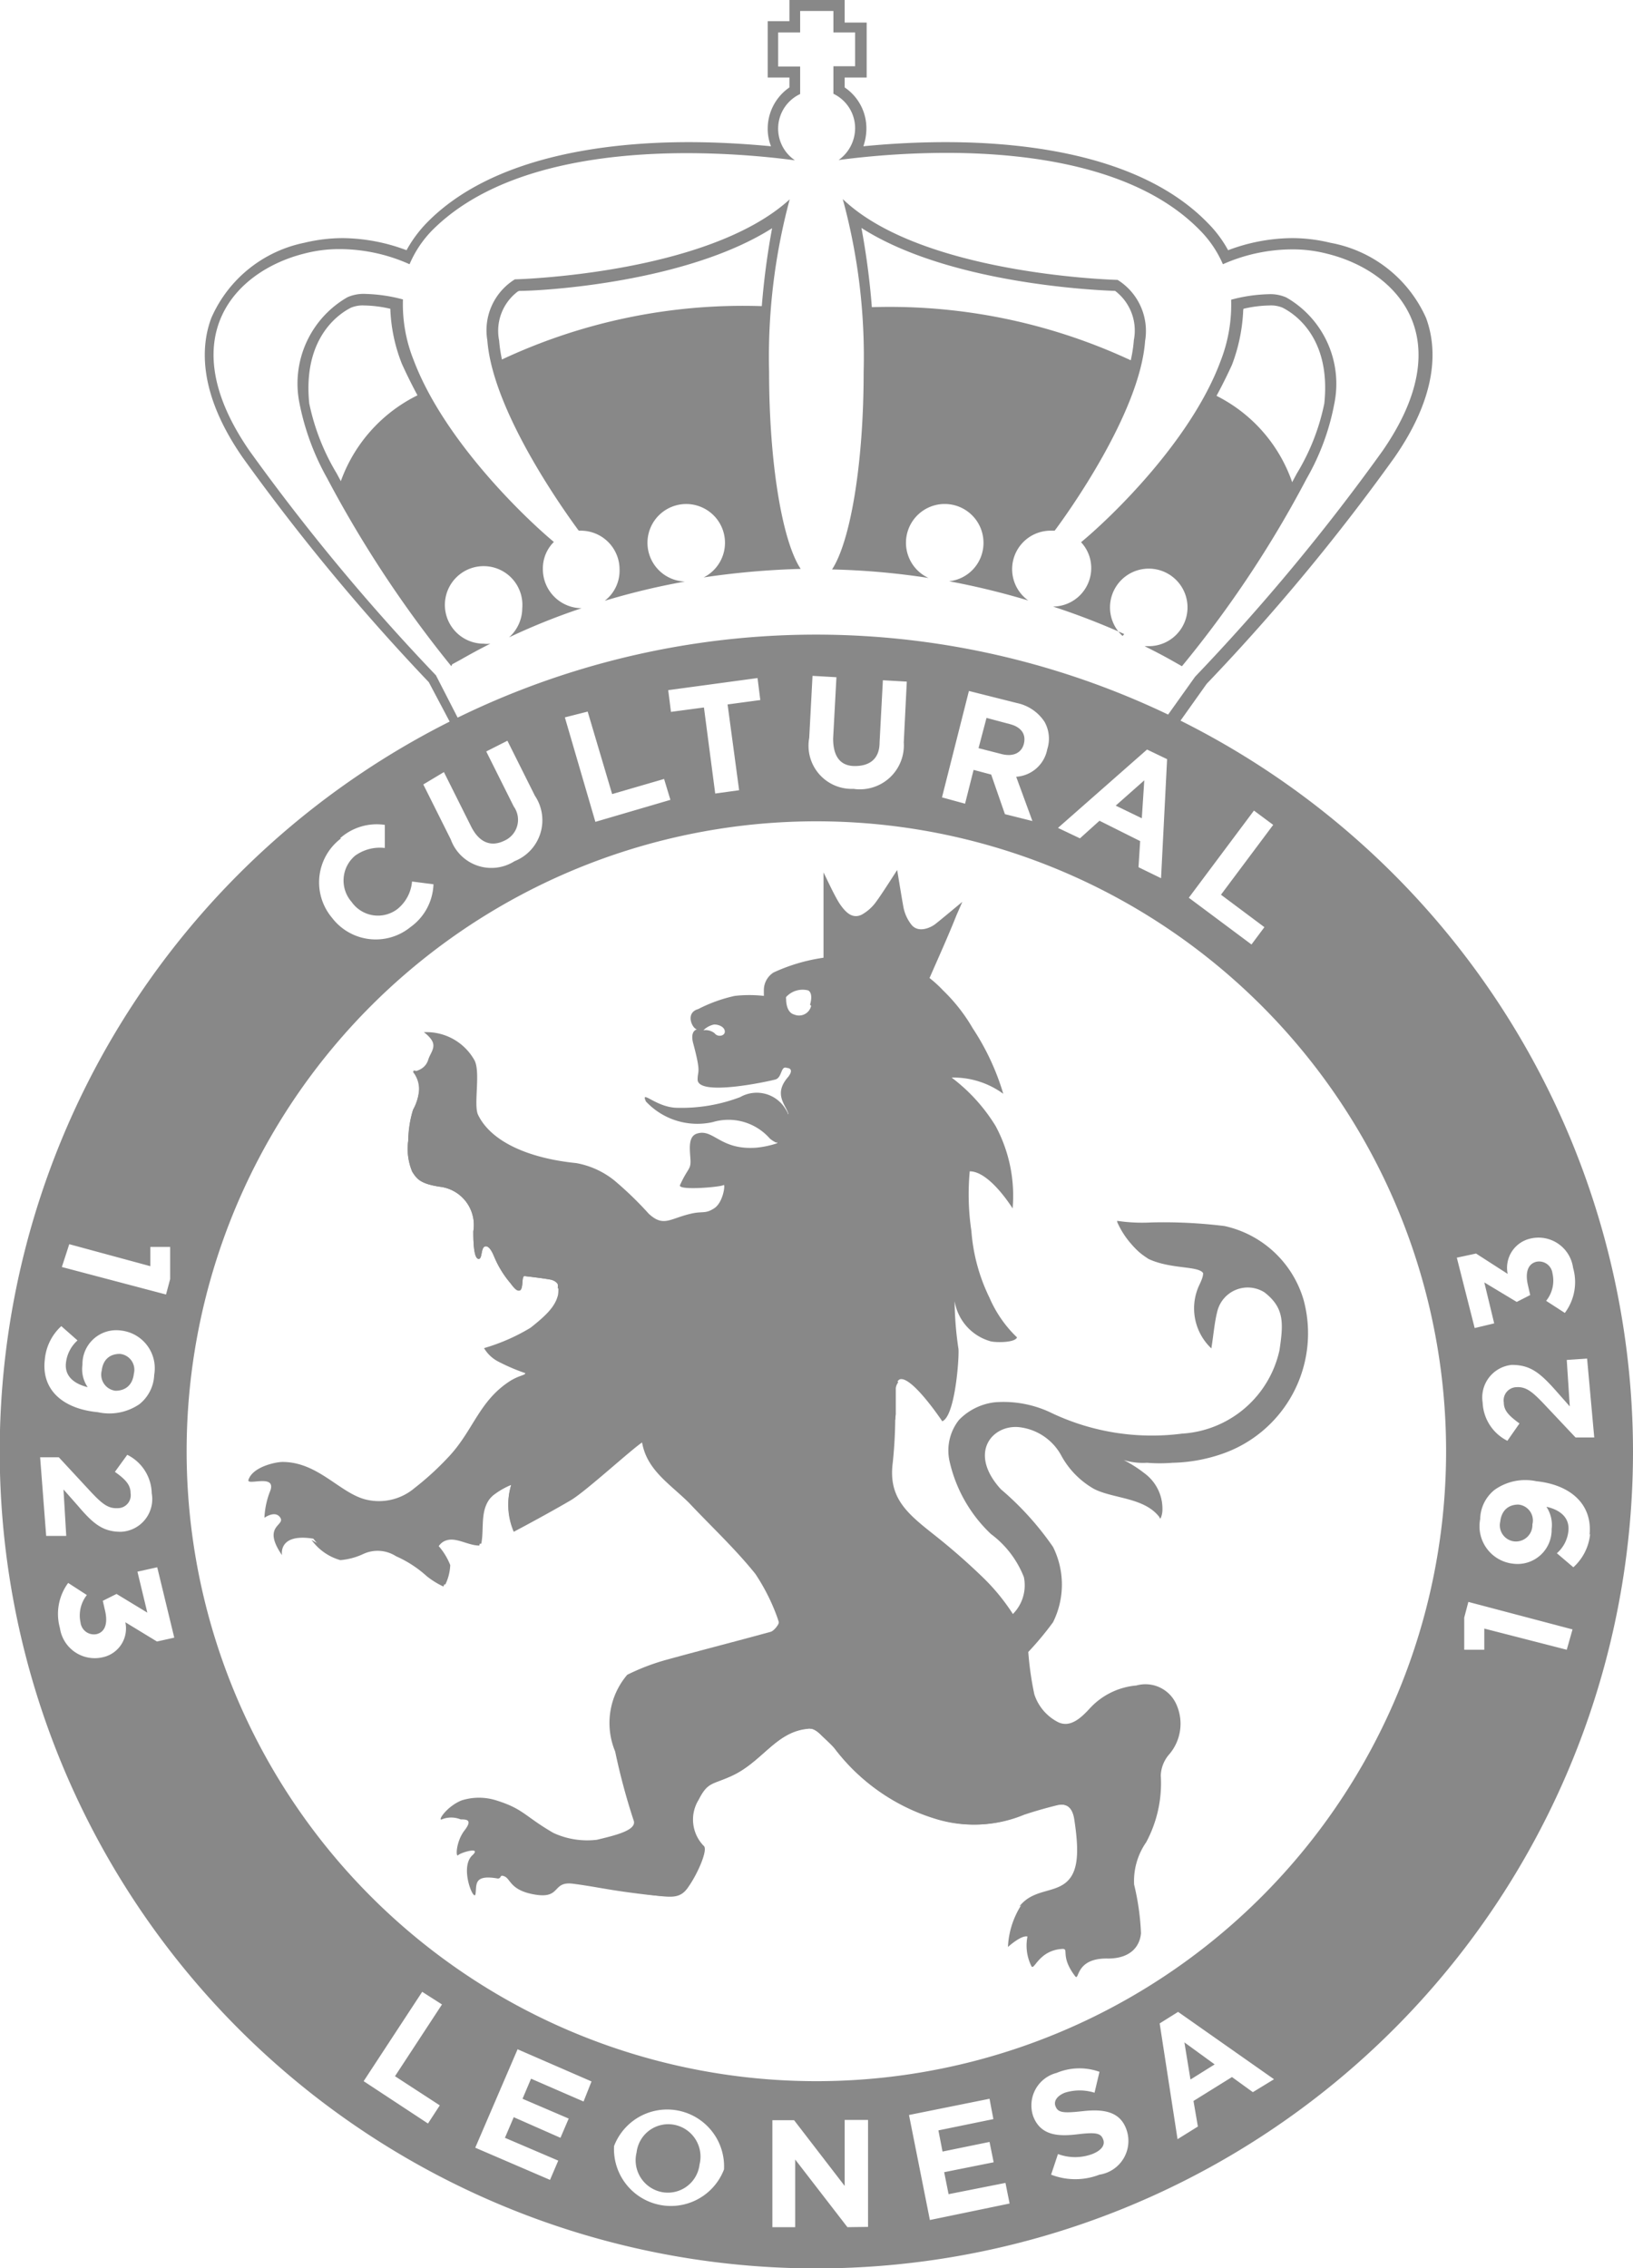<svg xmlns="http://www.w3.org/2000/svg" viewBox="0 0 59.41 82.49"><defs><style>.cls-1{fill:#888;}</style></defs><title>Recurso 2</title><g id="Capa_2" data-name="Capa 2"><g id="Capa_1-2" data-name="Capa 1"><path class="cls-1" d="M38.24,19.1h0a19.89,19.89,0,0,0,3.06-5.92,20.77,20.77,0,0,0-9.81-2c.05.76.08,1.56.08,2.38a19,19,0,0,1-1,7c.82,0,1.66.09,2.49.2a1.63,1.63,0,0,1-.32-1,1.61,1.61,0,1,1,2.51,1.33c.52.11,1,.24,1.55.38a1.6,1.6,0,0,1,1.42-2.36Z"/><path class="cls-1" d="M12.31,17.77A43.69,43.69,0,0,0,16.45,24l.19-.1.44-.24a1.61,1.61,0,1,1,2.09-1.53,1.59,1.59,0,0,1-.1.57q.67-.29,1.35-.54a1.61,1.61,0,0,1-.9-1.44,1.59,1.59,0,0,1,.31-.95,20.63,20.63,0,0,1-4.5-5.46A5.59,5.59,0,0,0,12.31,17.77Z"/><path class="cls-1" d="M39.56,19.8a1.54,1.54,0,0,1,.29.91A1.6,1.6,0,0,1,39,22.14c.45.17.9.35,1.34.54a1.78,1.78,0,0,1-.1-.56,1.61,1.61,0,1,1,2.12,1.53l.45.24.17.09a42.14,42.14,0,0,0,4.12-6.16,5.54,5.54,0,0,0-3-3.5A20.69,20.69,0,0,1,39.56,19.8Z"/><path class="cls-1" d="M18.08,13.16a19.81,19.81,0,0,0,3.08,5.94,1.61,1.61,0,0,1,1.58,1.61,1.53,1.53,0,0,1-.19.76c.51-.14,1-.27,1.56-.38a1.61,1.61,0,1,1,2.17-.37c.84-.1,1.69-.17,2.51-.2a19,19,0,0,1-1-7c0-.82,0-1.62.09-2.38A20.68,20.68,0,0,0,18.08,13.16Z"/><path class="cls-1" d="M30.32.4v.78h.79V2.41h-.79v1a1.39,1.39,0,0,1,.79,1.26,1.43,1.43,0,0,1-.6,1.15h0a30.6,30.6,0,0,1,3.91-.26c3.11,0,7,.53,9.23,2.81a4,4,0,0,1,.84,1.24A6.24,6.24,0,0,1,47,9.07a5,5,0,0,1,1.29.16c2.54.63,4.86,3.06,2,7.18a75.73,75.73,0,0,1-6.81,8.2h0l-1.24,1.74a26.69,26.69,0,0,0-25.38.16l-1-1.95a75.9,75.9,0,0,1-6.78-8.16c-2.85-4.12-.53-6.55,2-7.18a5,5,0,0,1,1.3-.16,6.24,6.24,0,0,1,2.52.55,4,4,0,0,1,.83-1.24C18,6.1,21.87,5.57,25,5.57a30.79,30.79,0,0,1,3.92.26h0a1.39,1.39,0,0,1,.19-2.41v-1h-.8V1.18h.8V.4h1.23m-.07,20.31h0a27.09,27.09,0,0,1,3.51.31,1.41,1.41,0,1,1,2-1.27,1.4,1.4,0,0,1-1.25,1.39,27.48,27.48,0,0,1,2.88.7,1.4,1.4,0,0,1,.83-2.54h.13c.45-.6,3.1-4.28,3.29-6.9a2.19,2.19,0,0,0-1-2.22s-7.11-.17-10-2.94a21.77,21.77,0,0,1,.76,6.3c0,3.32-.48,6.15-1.15,7.17M21.06,19.3h.07a1.41,1.41,0,0,1,1.41,1.41A1.38,1.38,0,0,1,22,21.85a25.87,25.87,0,0,1,2.92-.7A1.41,1.41,0,1,1,25.6,21a29.3,29.3,0,0,1,3.53-.31h0c-.67-1-1.15-3.85-1.15-7.17a22.1,22.1,0,0,1,.75-6.27c-3,2.74-10,2.91-10,2.91a2.18,2.18,0,0,0-1,2.22c.2,2.62,2.87,6.3,3.31,6.9h0m19.8,3.85a1.41,1.41,0,1,1,1,.37h-.2c.36.18.71.36,1.06.56l.3.17a40,40,0,0,0,4.54-6.83,8.66,8.66,0,0,0,1-2.7,3.62,3.62,0,0,0-1.74-3.88,1.44,1.44,0,0,0-.66-.12,5.73,5.73,0,0,0-1.35.2,5.62,5.62,0,0,1-.38,2.22c-1.07,2.9-4,5.71-5.08,6.6l0,0a1.37,1.37,0,0,1,.37.94,1.4,1.4,0,0,1-1.39,1.4h0a26.4,26.4,0,0,1,2.59,1m-24.45,1.1.33-.18c.35-.2.7-.39,1.06-.57a.93.93,0,0,1-.24,0A1.41,1.41,0,1,1,19,22.12a1.43,1.43,0,0,1-.48,1.06,23.45,23.45,0,0,1,2.64-1.06h0a1.42,1.42,0,0,1-1.41-1.41,1.36,1.36,0,0,1,.4-1h0c-1.07-.89-4-3.7-5.1-6.61a5.44,5.44,0,0,1-.39-2.21,5.8,5.8,0,0,0-1.35-.2,1.46,1.46,0,0,0-.67.12,3.62,3.62,0,0,0-1.74,3.88,9.2,9.2,0,0,0,1,2.7,42.11,42.11,0,0,0,4.52,6.84M30.72,0h-2V.77h-.79V2.82h.79v.36a1.82,1.82,0,0,0-.79,1.5,1.73,1.73,0,0,0,.12.64c-.84-.08-1.88-.15-3-.15-3,0-7.15.51-9.52,2.93a4.62,4.62,0,0,0-.74,1,6.74,6.74,0,0,0-2.32-.44,6,6,0,0,0-1.4.17,4.72,4.72,0,0,0-3.38,2.73c-.38,1-.5,2.72,1.14,5.08a76.66,76.66,0,0,0,6.77,8.17l1,1.89.19.37.36-.2a26.34,26.34,0,0,1,25-.15l.32.17.2-.29,1.23-1.73a75.59,75.59,0,0,0,6.83-8.23c1.64-2.36,1.53-4.06,1.15-5.08A4.74,4.74,0,0,0,48.4,8.83,5.88,5.88,0,0,0,47,8.66a6.69,6.69,0,0,0-2.32.44,4.36,4.36,0,0,0-.75-1c-2.36-2.42-6.48-2.93-9.52-2.93-1.15,0-2.19.07-3,.15a2,2,0,0,0,.11-.64,1.79,1.79,0,0,0-.79-1.5V2.82h.8v-2h-.8V0Zm.17,20.33a20.22,20.22,0,0,0,.91-6.79,27.39,27.39,0,0,0-.46-5.25c3.12,2,8.36,2.26,9.23,2.29a1.81,1.81,0,0,1,.68,1.79c-.17,2.35-2.47,5.68-3.08,6.53a1.81,1.81,0,0,0-1.74,1.81,1.68,1.68,0,0,0,.06.45L35.71,21a1.81,1.81,0,1,0-3.15-1.22,1.72,1.72,0,0,0,.15.72c-.61-.07-1.22-.11-1.82-.14Zm-12-9.75c.86,0,6.08-.3,9.2-2.28a27.36,27.36,0,0,0-.46,5.24,20.43,20.43,0,0,0,.91,6.79c-.61,0-1.22.08-1.83.14a1.76,1.76,0,0,0,.16-.72,1.82,1.82,0,0,0-3.63,0A1.78,1.78,0,0,0,23.67,21l-.78.19a2.32,2.32,0,0,0,.06-.46,1.82,1.82,0,0,0-1.68-1.81c-.7-1-2.94-4.21-3.11-6.53a1.79,1.79,0,0,1,.68-1.79Zm26.35.65a4.39,4.39,0,0,1,.94-.12,1.09,1.09,0,0,1,.48.08c.42.21,1.77,1.08,1.52,3.48a7.94,7.94,0,0,1-1,2.55,42.57,42.57,0,0,1-4.26,6.51l0,0-.09-.05A1.81,1.81,0,1,0,40,22.12a1.7,1.7,0,0,0,0,.22l-.61-.25a1.82,1.82,0,0,0,.43-2.26,18.72,18.72,0,0,0,5-6.56,6.32,6.32,0,0,0,.41-2ZM16.5,23.74a44.5,44.5,0,0,1-4.25-6.52,8.12,8.12,0,0,1-1-2.55c-.24-2.4,1.1-3.27,1.52-3.48a1.11,1.11,0,0,1,.49-.08,4.47,4.47,0,0,1,.94.12,6,6,0,0,0,.42,2,18.66,18.66,0,0,0,4.93,6.53,1.84,1.84,0,0,0-.25.92A1.77,1.77,0,0,0,20,22.1l-.62.25a2,2,0,0,0,0-.23,1.82,1.82,0,1,0-2.76,1.55l-.08,0,0,0Z"/><path class="cls-1" d="M47.43,47.29a3.86,3.86,0,0,0-2.88-2.7,18,18,0,0,0-2.68-.13,6.12,6.12,0,0,1-1.23-.06l.41.66c.53.86,1.27.94,2.2,1,.58.06.63.16.37.7a2,2,0,0,0,.45,2.28c.08-.49.11-.93.22-1.36A1.14,1.14,0,0,1,46,47c.74.57.69,1.14.55,2.1A3.87,3.87,0,0,1,43,52.14a8.52,8.52,0,0,1-4.72-.74A4,4,0,0,0,36.19,51a2.16,2.16,0,0,0-1.3.64,1.79,1.79,0,0,0-.35,1.48,5.22,5.22,0,0,0,1.51,2.67,3.57,3.57,0,0,1,1.2,1.57,1.48,1.48,0,0,1-.4,1.34,7.5,7.5,0,0,0-1.08-1.32A23.34,23.34,0,0,0,34,55.83c-1-.79-1.69-1.35-1.52-2.64a16.79,16.79,0,0,0,.09-1.88c0-.29,0-.57,0-.86,0-.1.1-.27.18-.29.45-.09,1.53,1.53,1.53,1.53.47-.18.62-2.32.59-2.63a12.22,12.22,0,0,1-.14-1.74A1.82,1.82,0,0,0,36,48.77c.13.06.92.08,1-.13a4.41,4.41,0,0,1-1-1.44,6.63,6.63,0,0,1-.66-2.43,9,9,0,0,1-.06-2.17c.73,0,1.56,1.35,1.56,1.35a5.35,5.35,0,0,0-.62-3,6.36,6.36,0,0,0-1.6-1.76,3.07,3.07,0,0,1,1.88.59,8.9,8.9,0,0,0-1.11-2.38,6.3,6.3,0,0,0-1.08-1.38,4.41,4.41,0,0,0-1.84-1.17,8,8,0,0,0-2.63,0,6.48,6.48,0,0,0-1.7.52.76.76,0,0,0-.35.63c0,.18,0,.22,0,.22a4.7,4.7,0,0,0-1.06,0,5.46,5.46,0,0,0-1.33.48c-.53.15-.16.82,0,.73,0,0-.3,0-.19.48.31,1.15.17,1,.17,1.35,0,.63,2.58.07,2.83,0s.19-.52.42-.42c0,0,.29,0,.05.32-.55.62-.11,1,0,1.34a2.83,2.83,0,0,0-.41,1.08,3.43,3.43,0,0,1-.75.16c-1.33.1-1.56-.71-2.17-.51-.33.11-.25.59-.23.95s-.1.3-.38.92c-.1.21,1.5.07,1.58,0s0,.62-.33.84-.43.1-.85.2c-.78.18-1,.5-1.54,0a12.72,12.72,0,0,0-1.24-1.2,3.08,3.08,0,0,0-1.4-.64c-1.69-.17-3.09-.76-3.57-1.76-.17-.37.11-1.58-.14-2a2,2,0,0,0-1.83-1s.3.21.34.42-.12.38-.18.58-.22.38-.56.44a1,1,0,0,1,.22.72,1.85,1.85,0,0,1-.22.69,3.9,3.9,0,0,0-.17,1.1A2.15,2.15,0,0,0,15,42.62c.16.24.27.43,1,.54a1.4,1.4,0,0,1,1.22,1.62c0,.25,0,.94.17,1s.09-.41.26-.45.3.31.34.4a3.65,3.65,0,0,0,.54.89c.08.09.19.27.3.31.26.09.11-.54.26-.52s.62.07.95.13c.1,0,.25.11.26.18a1.23,1.23,0,0,1,0,.38c-.1.4-.39.71-1,1.19a7.11,7.11,0,0,1-1.69.74,1.29,1.29,0,0,0,.5.48,7.16,7.16,0,0,0,1,.43c0,.08-.23.08-.56.29-1.1.71-1.32,1.75-2.17,2.69a10.51,10.51,0,0,1-1.3,1.2,2,2,0,0,1-1.66.44c-1-.17-1.8-1.39-3.14-1.39-.26,0-1.09.18-1.24.65-.08.23,1-.23.8.38a3,3,0,0,0-.22,1s.4-.29.58,0-.68.29.06,1.36c0,0-.16-.81,1.14-.6a1.94,1.94,0,0,0,1.05.71,2.42,2.42,0,0,0,.83-.22,1.24,1.24,0,0,1,1.2.08,4.14,4.14,0,0,1,1.11.72,3,3,0,0,0,.61.38,1.77,1.77,0,0,0,.18-.71,2.37,2.37,0,0,0-.42-.69c.45-.63,1,0,1.55-.09.12-.61-.09-1.32.47-1.8A2.86,2.86,0,0,1,18.6,54a2.48,2.48,0,0,0,.09,1.71c.59-.31,1.54-.83,2.08-1.15s2.16-1.81,2.59-2.1c.17,1,1,1.5,1.7,2.19.81.86,1.68,1.67,2.42,2.59A7.36,7.36,0,0,1,28.34,59c0,.07-.18.32-.31.35-1.39.38-2.38.63-3.73,1a7.94,7.94,0,0,0-1.48.56,2.7,2.7,0,0,0-.44,2.79,23.49,23.49,0,0,0,.67,2.5c.15.37-.72.56-1.33.71a2.93,2.93,0,0,1-1.59-.25c-1.05-.61-1.08-.87-2.07-1.18a2.09,2.09,0,0,0-1.27,0c-.54.22-.88.75-.72.69a.91.91,0,0,1,.69,0c.2,0,.45,0,.14.4s-.33,1-.23.9.86-.32.52,0c-.49.44.06,1.73.11,1.41s-.09-.72.81-.56c.15,0,.05-.17.26-.07s.21.52,1.13.66.58-.5,1.35-.4,1.15.2,2.14.33c1.37.18,1.76.19,2-.15s.77-1.41.59-1.54a1.37,1.37,0,0,1-.18-1.68c.33-.65.5-.56,1.15-.85,1.19-.51,1.67-1.69,2.93-1.75.13,0,.29.12.4.23s.41.38.5.5A7.22,7.22,0,0,0,34,66.12,4.66,4.66,0,0,0,37.26,66c.39-.13.78-.24,1.18-.34s.6.09.67.5c.19,1.23.2,1.91-.32,2.33s-1.19.24-1.67.85a3.09,3.09,0,0,0-.45,1.47s.48-.44.71-.38a1.68,1.68,0,0,0,.14,1.07c.1.21.26-.58,1.14-.62.24,0-.1.27.46,1,.15.17,0-.68,1.19-.65.84,0,1.16-.46,1.2-.92a9,9,0,0,0-.25-1.77A2.47,2.47,0,0,1,41.7,67a4.54,4.54,0,0,0,.53-2.43,1.24,1.24,0,0,1,.31-.77,1.71,1.71,0,0,0,.22-1.89,1.23,1.23,0,0,0-1.42-.61,2.6,2.6,0,0,0-1.69.83c-.33.36-.73.73-1.18.49a1.74,1.74,0,0,1-.84-1,11.42,11.42,0,0,1-.22-1.54,11.17,11.17,0,0,0,.9-1.08,3.07,3.07,0,0,0,0-2.74,10.82,10.82,0,0,0-1.9-2.1c-1.18-1.3-.34-2.32.62-2.26a2,2,0,0,1,1.56,1,3.1,3.1,0,0,0,1.21,1.25c.72.37,1.88.3,2.42,1.08a.78.78,0,0,0,.07-.31,1.6,1.6,0,0,0-.67-1.35,4.65,4.65,0,0,0-.74-.47,2.39,2.39,0,0,0,.85.1,5.78,5.78,0,0,0,.93,0,5.87,5.87,0,0,0,1.76-.31A4.64,4.64,0,0,0,47.43,47.29ZM26,37.58a.53.53,0,0,0-.41-.11.78.78,0,0,1,.39-.21c.19,0,.39.1.39.26S26.11,37.73,26,37.58Zm3.51-1a.45.45,0,0,1-.61.32c-.32-.08-.3-.57-.3-.57h0a.12.12,0,0,1,0-.07.81.81,0,0,1,.8-.24S29.6,36.09,29.47,36.54Z"/><path class="cls-1" d="M28.34,59a5.64,5.64,0,0,0-.86-1.81c-.74-.92-1.61-1.73-2.42-2.59-.66-.69-1.53-1.22-1.7-2.19,0,0,.28-.37.28-.05s.54,1,.92,1.36L27.68,57a6.62,6.62,0,0,1,1.23,2.34c.29.79.63,2.49.78,2.87a10.12,10.12,0,0,0,2,2.34,5.74,5.74,0,0,0,1.34.89A8.87,8.87,0,0,0,35,66a11.56,11.56,0,0,0,3.38-.58.87.87,0,0,1,1.09.45c.33.53.4,2.91-.74,3.06a5.57,5.57,0,0,0-1.64.4c.48-.61,1.2-.48,1.67-.85s.51-1.1.32-2.33c-.07-.41-.27-.59-.67-.5s-.79.21-1.18.34a4.66,4.66,0,0,1-3.23.15,7.26,7.26,0,0,1-3.63-2.54c-.09-.12-.39-.39-.5-.5s-.27-.24-.4-.23l-.2-.58L29.11,61c-.17-1-1.48-1.53-1.48-1.53a4,4,0,0,0,.45-.12A.45.45,0,0,0,28.34,59Z"/><path class="cls-1" d="M21,46a7.35,7.35,0,0,1-3.69-2.61c-.62-.77-1.64,0-1.69-1.62-.07-2.19-.25-2.89-.59-2.83a1,1,0,0,1,.22.72,1.85,1.85,0,0,1-.22.69,3.9,3.9,0,0,0-.17,1.1A2.15,2.15,0,0,0,15,42.62c.16.24.27.43,1,.54a1.4,1.4,0,0,1,1.22,1.62c0,.25,0,.94.17,1s.09-.41.26-.45.3.31.34.4a3.65,3.65,0,0,0,.54.89c.08.09.19.27.3.31.26.09.11-.54.26-.52s.62.07.95.13a.77.77,0,0,1,.16.07s.08.06.09.1a.42.42,0,0,1,0,.13c0,.11,1-.13,1.37-1.67C21.72,45.17,21.16,45.94,21,46Z"/><path class="cls-1" d="M28.66,40.48a1.64,1.64,0,0,0-.16-.26,1.22,1.22,0,0,0-1.57-.32,6,6,0,0,1-2.28.39c-.77,0-1.36-.69-1.15-.23a2.56,2.56,0,0,0,2.43.75A2,2,0,0,1,28,41.4a.93.93,0,0,0,.25.16A1.3,1.3,0,0,0,28.66,40.48Z"/><path class="cls-1" d="M29.9,63.08c-.11-.11-.27-.24-.4-.23-1.26.06-1.74,1.24-2.93,1.75-.65.29-.82.2-1.15.85a1.37,1.37,0,0,0,.18,1.68c.18.13-.25,1.09-.59,1.54s-.65.33-2,.15c-1-.13-1.31-.22-2.14-.33s-.43.54-1.35.4-.9-.54-1.13-.66a1.47,1.47,0,0,0,1.2.19c.7-.19.9-.6,1.7-.38a5.18,5.18,0,0,0,2.74.19A1.42,1.42,0,0,0,24.73,67c0-.33-.32-1.7.08-2.12s1.44-.62,1.92-.9,1.25-1.13,1.79-1.51a2.19,2.19,0,0,0,.61-1.38Z"/><path class="cls-1" d="M23.36,52.42c-.43.29-2,1.76-2.59,2.1s-1.49.84-2.08,1.15A2.48,2.48,0,0,1,18.6,54a2.86,2.86,0,0,0-.69.41c-.56.48-.35,1.19-.47,1.8-.55,0-1.1-.54-1.55.09a2.37,2.37,0,0,1,.42.69,1.77,1.77,0,0,1-.18.71,3,3,0,0,1-.61-.38,4.14,4.14,0,0,0-1.11-.72,1.24,1.24,0,0,0-1.2-.08,2.42,2.42,0,0,1-.83.22A1.94,1.94,0,0,1,11.33,56a1.76,1.76,0,0,0,.86.28,11.53,11.53,0,0,0,3.36-.84c1.26-.57,2.19-1.71,3.17-2.09.32-.13.36.49.47.91.15.59.56.45,1.66-.26Z"/><path class="cls-1" d="M44.35,45.79a12.58,12.58,0,0,0-1.72-.38,6.43,6.43,0,0,1-2-1,3.09,3.09,0,0,0,1.16,1.38c.85.39,1.86.23,2,.54,0,.08.06-.13.16-.22A2.76,2.76,0,0,1,44.35,45.79Z"/><path class="cls-1" d="M42.2,55.23a2.33,2.33,0,0,0-1.29-1.56c-1.15-.6-1.44-1.14-1.83-1.09a2.78,2.78,0,0,1,1.23.25c.55.28,1.46.66,1.78,1.31A1.31,1.31,0,0,1,42.2,55.23Z"/><path class="cls-1" d="M32.57,51.64s-.57-.79-.95-.33-1.5,2.15-2.74,2.15c0,0,.46-1.51,0-1.6s-3.14.8-3.31,2.93c0,0-1.83-1.27-2-1.81l-.19-.55A2.48,2.48,0,0,1,24.9,50.3c.4,0,.62,1.45-.28,2.81a4.64,4.64,0,0,0,3.63-2.92,1.9,1.9,0,0,1,1.1,2.23s2-.26,2.44-3l.89.85a.46.46,0,0,0-.09.21v.23c0,.13,0,.14,0,.73A1.69,1.69,0,0,0,32.57,51.64Z"/><path class="cls-1" d="M32.64,31.64s-.58.91-.74,1.12a1.61,1.61,0,0,1-.54.5c-.35.18-.6-.09-.79-.36s-.52-1-.61-1.17c0,0,0,.48,0,.52,0,.85,0,1.7,0,2.55,0,.08,0,.11.09.12l1.81.38h0l1.8.38a.1.1,0,0,0,.14-.07c.34-.78.69-1.55,1-2.33l.21-.48c-.16.13-.84.7-1,.82s-.61.33-.86,0a1.49,1.49,0,0,1-.29-.67C32.82,32.74,32.64,31.64,32.64,31.64Z"/><path class="cls-1" d="M24.55,77.28a1.16,1.16,0,0,0-1.39,1h0a1.18,1.18,0,0,0,.9,1.44,1.16,1.16,0,0,0,1.39-1h0A1.18,1.18,0,0,0,24.55,77.28Z"/><path class="cls-1" d="M37.25,27.05h0c.09-.37-.12-.62-.53-.72l-.83-.22-.29,1.1.86.22C36.88,27.53,37.17,27.37,37.25,27.05Z"/><polygon class="cls-1" points="41.63 28.38 40.59 29.3 41.54 29.76 41.63 28.38"/><path class="cls-1" d="M4.2,50.58h0c.35,0,.62-.19.67-.62a.58.58,0,0,0-.51-.72h0c-.35,0-.61.19-.66.61A.59.59,0,0,0,4.2,50.58Z"/><polygon class="cls-1" points="44.19 75.08 43.09 74.28 43.31 75.63 44.19 75.08"/><path class="cls-1" d="M55.24,54.72h0c-.34,0-.61.19-.66.62a.59.59,0,0,0,.52.72h0a.6.6,0,0,0,.65-.62A.58.58,0,0,0,55.24,54.72Z"/><path class="cls-1" d="M29.7,23.08a29.71,29.71,0,1,0,29.71,29.7A29.74,29.74,0,0,0,29.7,23.08ZM58,52.28l-.68,0-1.15-1.22c-.43-.45-.65-.63-1-.61a.48.48,0,0,0-.46.56c0,.3.2.49.57.76l-.44.63a1.63,1.63,0,0,1-.9-1.39A1.19,1.19,0,0,1,55,49.64h0c.65,0,1,.26,1.58.91l.53.6L57,49.46l.74-.05ZM45.62,29.48l.7.52-1.9,2.54L46,33.72l-.47.63-2.28-1.7Zm-3.89-2.22.73.35-.22,4.33-.82-.4.06-.95L40,29.85l-.71.64-.8-.38Zm-6.48-2.13,1.75.44a1.59,1.59,0,0,1,1,.68,1.25,1.25,0,0,1,.1,1h0a1.23,1.23,0,0,1-1.13,1l.59,1.61-1-.25-.5-1.44L35.42,28l-.31,1.23L34.27,29Zm-5.69-.55.87.05-.12,2.23c0,.65.26,1,.79,1S32,27.61,32,27l.12-2.26.87.05L32.88,27a1.6,1.6,0,0,1-1.83,1.69,1.57,1.57,0,0,1-1.61-1.85Zm-2,.08.1.8-1.19.16.42,3.12-.87.12-.41-3.13-1.2.16-.1-.79Zm-6.18,1.22.89,3,1.89-.55.23.76-2.73.8-1.11-3.8Zm-5.23,2.2,1,2c.3.58.73.73,1.21.49a.83.83,0,0,0,.33-1.24l-1-2,.77-.39,1,2a1.6,1.6,0,0,1-.74,2.38,1.57,1.57,0,0,1-2.32-.79l-1-2Zm-3.78,2.41A2,2,0,0,1,14,30l0,.84a1.54,1.54,0,0,0-1.08.28,1.18,1.18,0,0,0-.13,1.68h0a1.17,1.17,0,0,0,1.67.26,1.44,1.44,0,0,0,.53-1l.78.1a2,2,0,0,1-.84,1.56,2,2,0,0,1-2.85-.34h0A2,2,0,0,1,12.41,30.49ZM2.52,45.25l2.95.8,0-.7h.72l0,1.17-.15.56-3.79-1Zm-.89,4.2a1.87,1.87,0,0,1,.6-1.22l.59.52a1.28,1.28,0,0,0-.42.81c-.07.59.46.81.79.89A1.16,1.16,0,0,1,3,49.63a1.23,1.23,0,0,1,1.4-1.24h0A1.38,1.38,0,0,1,5.61,50a1.43,1.43,0,0,1-.54,1.07,1.94,1.94,0,0,1-1.51.29h0C2.29,51.24,1.5,50.55,1.63,49.45ZM1.46,53l.68,0,1.14,1.23c.43.46.65.64,1,.62a.47.47,0,0,0,.47-.55c0-.3-.19-.5-.57-.77l.45-.62a1.6,1.6,0,0,1,.89,1.4,1.19,1.19,0,0,1-1.12,1.4h0c-.65,0-1-.28-1.56-.94l-.53-.6.1,1.69-.73,0ZM5.71,59.7,4.56,59a1.07,1.07,0,0,1-.81,1.27h0a1.28,1.28,0,0,1-1.57-1.06,1.9,1.9,0,0,1,.3-1.64l.68.44a1.2,1.2,0,0,0-.23,1,.49.49,0,0,0,.59.42h0c.31-.08.41-.4.3-.86l-.08-.35.5-.25,1.12.68L5,57.16,5.72,57l.62,2.56ZM16,76.57l-.43.66-2.34-1.54,2.13-3.25.72.46-1.71,2.61Zm5.23-.14-1.91-.83-.31.73,1.68.72-.3.7L18.69,77l-.32.75,1.94.83-.3.7-2.72-1.17,1.54-3.58,2.69,1.17Zm5.11,2.47h0a2.07,2.07,0,0,1-4-.85h0a2.07,2.07,0,0,1,4,.85ZM30.83,81l-1.9-2.46V81H28.1l0-3.89h.79l1.84,2.39,0-2.4h.85l0,3.89Zm3-.26-.76-3.82L36,76.33l.14.74-2,.41.15.77L36,77.9l.15.74-1.8.36.16.8,2.07-.41.15.75ZM40,79.09a2.43,2.43,0,0,1-1.76,0l.25-.75a1.79,1.79,0,0,0,1.25,0c.33-.13.48-.33.39-.54h0c-.08-.21-.24-.26-.91-.18s-1.35.08-1.63-.65h0a1.22,1.22,0,0,1,.85-1.58A2.16,2.16,0,0,1,40,75.35l-.18.76a1.8,1.8,0,0,0-1.08,0c-.3.12-.41.32-.34.49h0c.09.24.28.26,1,.18s1.33,0,1.57.64h0A1.24,1.24,0,0,1,40,79.09Zm5.58-3-.76-.55-1.4.87.16.93-.74.46-.65-4.21.67-.42,3.49,2.45ZM29.7,75.69A22.91,22.91,0,1,1,52.61,52.78,22.91,22.91,0,0,1,29.7,75.69Zm24-30.1,1.15.74a1.09,1.09,0,0,1,.81-1.28h0a1.27,1.27,0,0,1,1.57,1.06,1.87,1.87,0,0,1-.3,1.64l-.68-.44a1.17,1.17,0,0,0,.23-1,.49.49,0,0,0-.59-.42h0c-.31.08-.41.4-.3.86l.08.35-.49.25L54,46.64l.36,1.49-.71.17L53,45.74ZM57,60l-3-.77V60h-.73l0-1.17.15-.57,3.79,1Zm.85-4.21A1.87,1.87,0,0,1,57.24,57l-.6-.51a1.24,1.24,0,0,0,.42-.81c.06-.59-.47-.81-.8-.88a1.19,1.19,0,0,1,.19.81,1.24,1.24,0,0,1-1.4,1.26h0a1.37,1.37,0,0,1-1.2-1.62,1.39,1.39,0,0,1,.53-1.07,1.93,1.93,0,0,1,1.51-.31h0C57.15,54,57.94,54.72,57.83,55.82Z"/></g></g></svg>